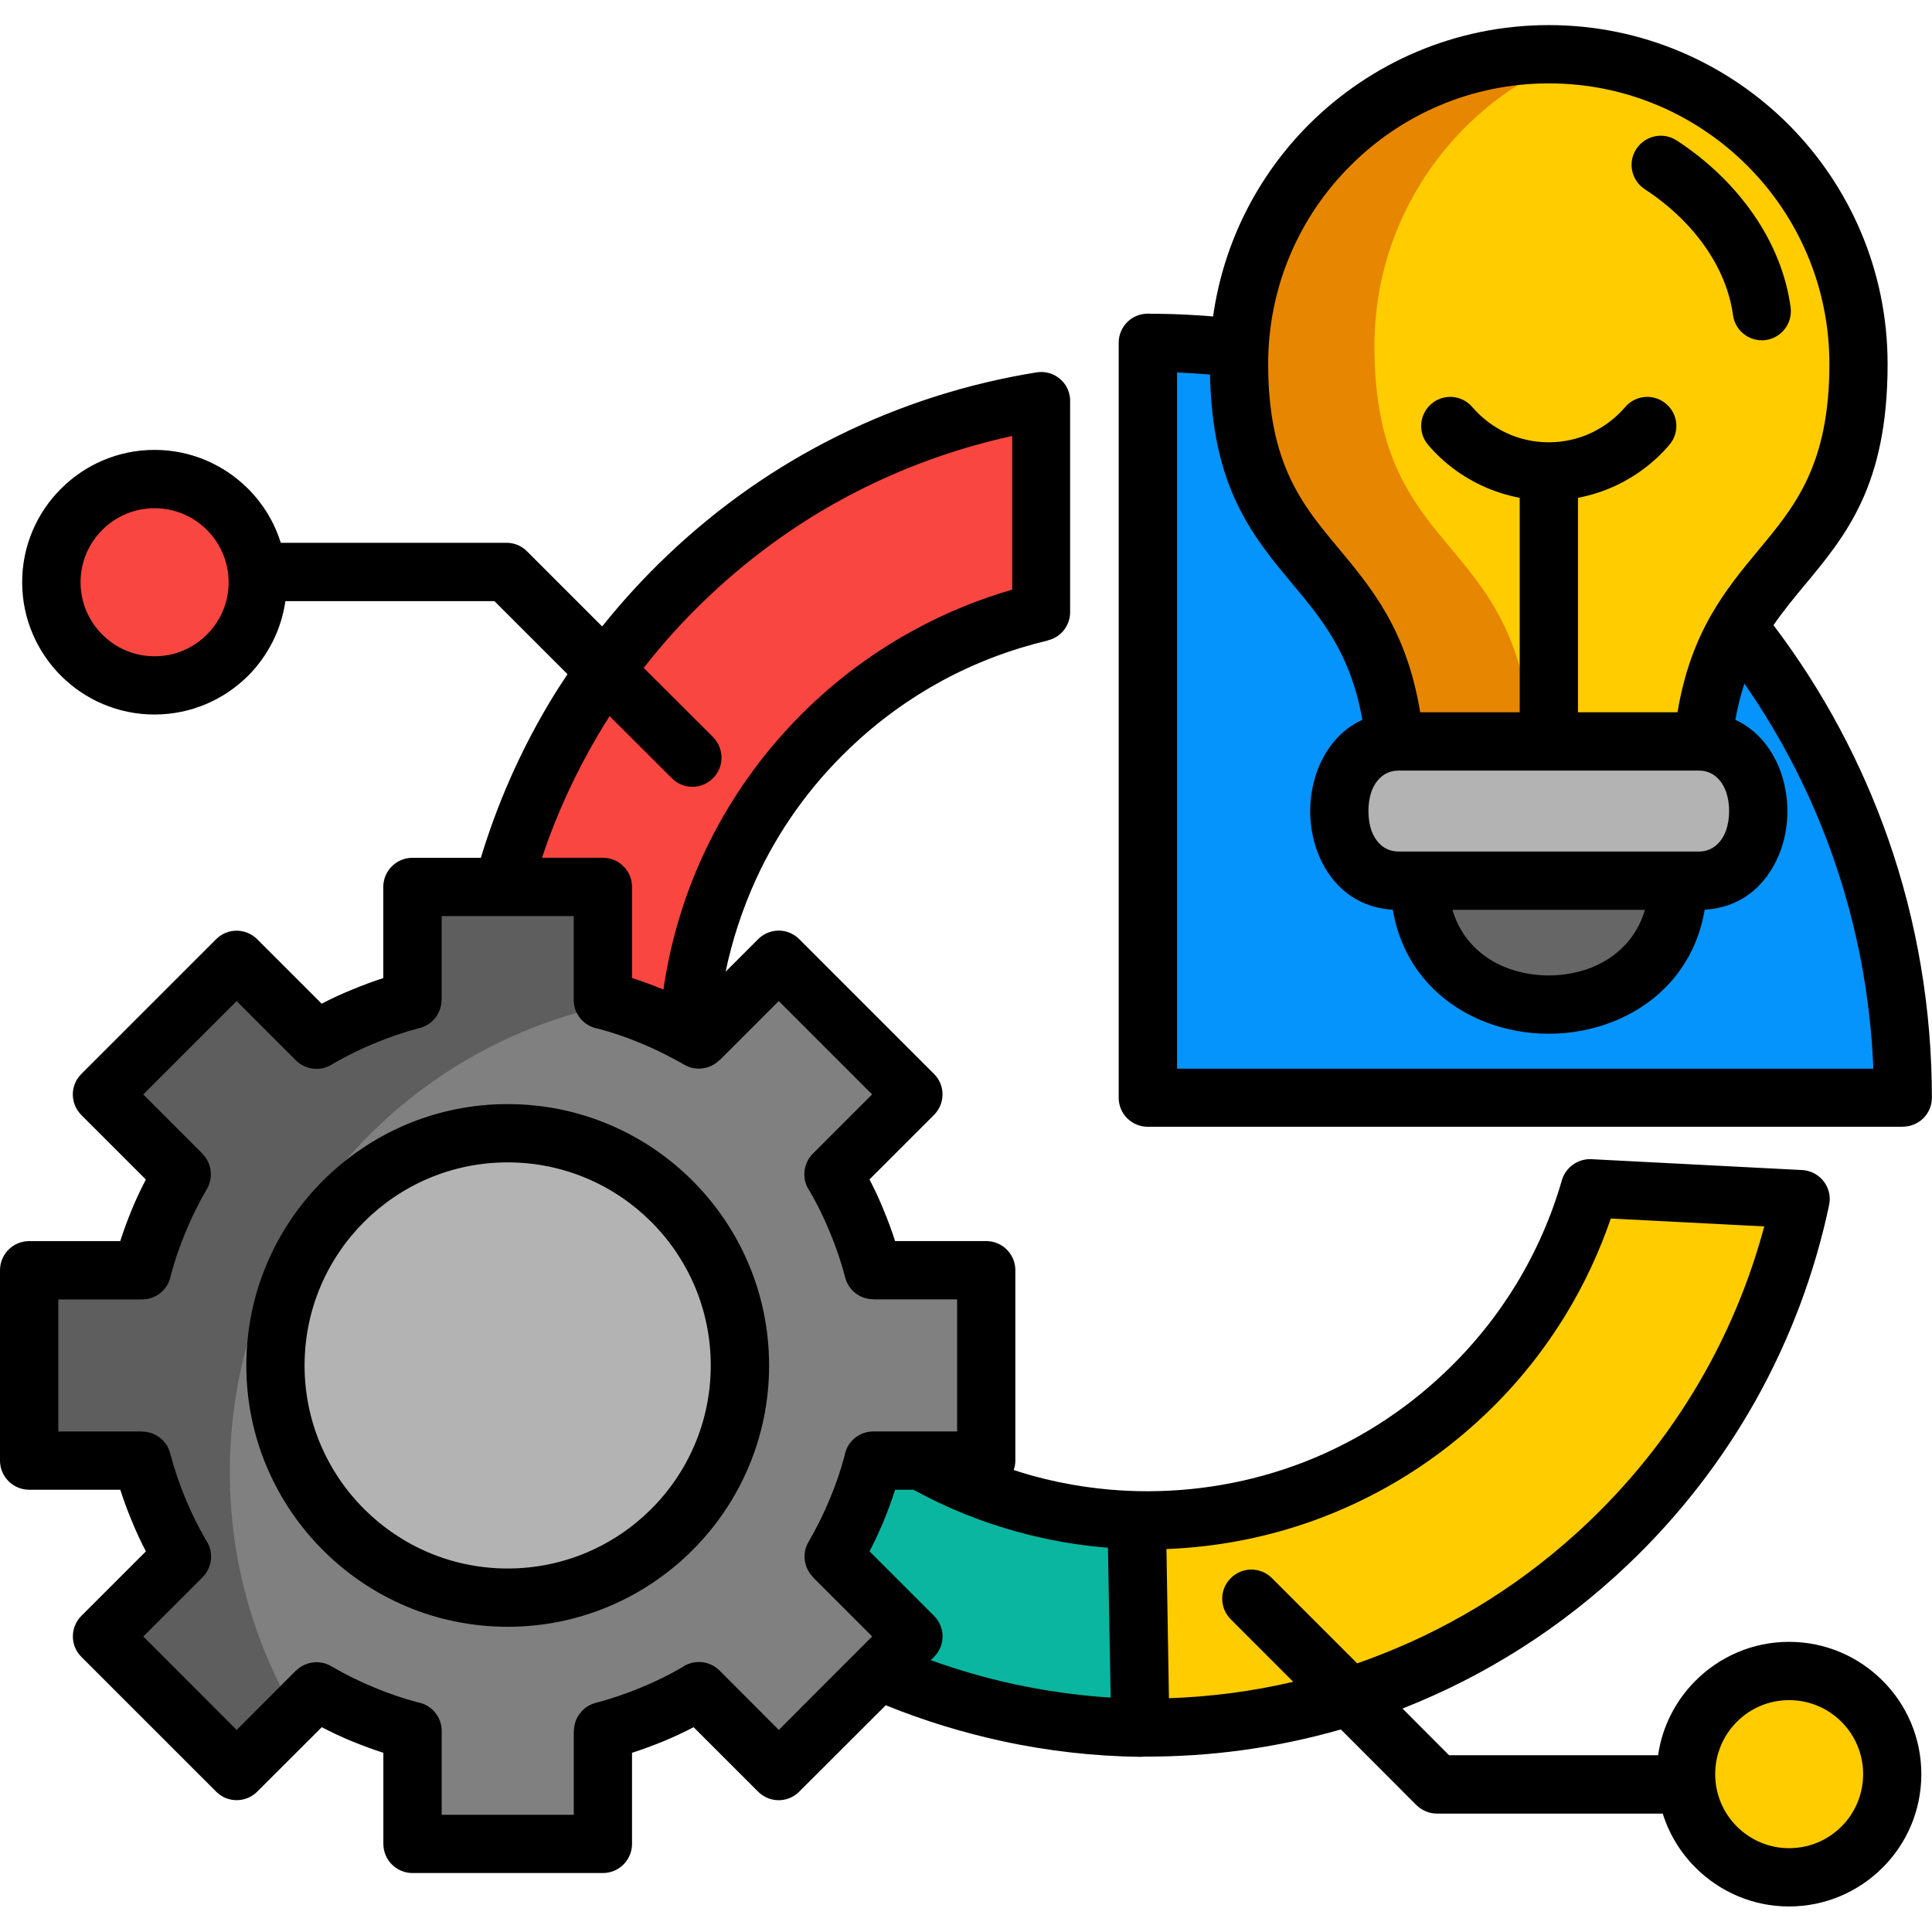 <svg xmlns="http://www.w3.org/2000/svg" xmlns:xlink="http://www.w3.org/1999/xlink" width="500" zoomAndPan="magnify" viewBox="0 0 375 375" height="500" preserveAspectRatio="xMidYMid meet" version="1.0"><defs><clipPath id="f20333fb9c"><path d="M 0 4.844 L 375 4.844 L 375 370.094 L 0 370.094 Z M 0 4.844 " clip-rule="nonzero"/></clipPath></defs><path fill="#0593fc" d="M 225.977 63.102 C 264.699 63.102 303.32 78.355 332.141 108.594 C 359.152 136.973 372.551 173.328 372.527 209.633 L 225.977 209.633 Z M 225.977 63.102 " fill-opacity="1" fill-rule="evenodd"/><path fill="#0ab69f" d="M 223.867 291.637 L 224.531 331.926 C 193.078 331.512 158.301 319.141 132.113 291.66 C 112.984 271.57 101.598 246.973 97.801 221.496 L 137.594 215.566 L 137.594 215.453 C 140.18 233.066 148.043 250.062 161.258 263.918 C 178.305 281.824 201.027 291.102 223.867 291.637 Z M 223.867 291.637 " fill-opacity="1" fill-rule="evenodd"/><path fill="#f94640" d="M 97.801 221.496 C 91.793 181.207 104.855 138.719 136.609 108.48 C 156.312 89.742 180.34 78.43 205.289 74.422 L 205.289 115.398 C 190.395 118.93 176.242 126.297 164.344 137.621 C 142.445 158.469 133.441 187.758 137.586 215.566 Z M 97.801 221.496 " fill-opacity="1" fill-rule="evenodd"/><path fill="#ffcc00" d="M 352.711 229.301 C 347.465 253.996 334.977 277.43 315.324 296.137 C 289.848 320.395 257.086 332.234 224.508 331.844 L 223.773 291.621 C 246.609 292.168 269.699 284.016 287.57 266.996 C 299.457 255.711 307.523 241.891 311.785 227.184 Z M 352.711 229.301 " fill-opacity="1" fill-rule="evenodd"/><path fill="#f94640" d="M 33.191 89.555 C 44.258 89.555 53.211 98.508 53.211 109.57 C 53.211 120.609 44.258 129.586 33.191 129.586 C 22.152 129.586 13.172 120.609 13.172 109.57 C 13.172 98.516 22.152 89.555 33.191 89.555 Z M 33.191 89.555 " fill-opacity="1" fill-rule="evenodd"/><path fill="#e78600" d="M 303.797 7.102 C 336.992 7.102 363.91 34.02 363.91 67.207 C 363.91 111.141 333.281 102.461 333.281 149.668 L 274.293 149.668 C 274.293 102.074 243.66 111.027 243.66 67.207 C 243.66 34.012 270.582 7.102 303.797 7.102 Z M 303.797 7.102 " fill-opacity="1" fill-rule="evenodd"/><path fill="#ffcc00" d="M 315.348 8.215 C 343.02 13.598 363.91 37.969 363.91 67.195 C 363.91 111.133 333.281 102.453 333.281 149.66 L 297.406 149.66 C 297.406 102.066 266.773 111.02 266.773 67.195 C 266.773 37.977 287.668 13.605 315.348 8.215 Z M 315.348 8.215 " fill-opacity="1" fill-rule="evenodd"/><path fill="#b3b3b3" d="M 274.641 140.48 L 332.941 140.48 C 348.289 140.48 348.289 167.508 332.941 167.508 L 274.641 167.508 C 259.285 167.508 259.285 140.48 274.641 140.48 Z M 274.641 140.48 " fill-opacity="1" fill-rule="evenodd"/><path fill="#666666" d="M 328.91 167.508 C 328.684 199.582 278.898 199.582 278.672 167.508 Z M 328.91 167.508 " fill-opacity="1" fill-rule="evenodd"/><path fill="#ffcc00" d="M 350.465 360.941 C 339.398 360.941 330.445 351.965 330.445 340.926 C 330.445 329.863 339.398 320.91 350.465 320.91 C 361.504 320.91 370.465 329.863 370.465 340.926 C 370.465 351.965 361.512 360.941 350.465 360.941 Z M 350.465 360.941 " fill-opacity="1" fill-rule="evenodd"/><path fill="#5e5e5e" d="M 120.203 190.645 C 126.82 192.367 133.078 194.977 138.832 198.363 L 154.34 182.855 L 180.477 208.988 L 164.969 224.492 C 168.363 230.238 170.973 236.492 172.688 243.121 L 194.613 243.121 L 194.613 280.062 L 172.688 280.062 C 170.965 286.684 168.355 292.938 164.969 298.691 L 180.477 314.195 L 154.34 340.328 L 138.832 324.824 C 133.086 328.191 126.828 330.828 120.203 332.539 L 120.203 354.461 L 83.25 354.461 L 83.25 332.539 C 76.633 330.82 70.379 328.184 64.621 324.824 L 49.113 340.328 L 22.992 314.195 L 38.477 298.691 C 35.109 292.945 32.473 286.691 30.758 280.062 L 8.859 280.062 L 8.859 243.121 L 30.758 243.121 C 32.48 236.5 35.117 230.246 38.477 224.492 L 22.992 208.988 L 49.113 182.855 L 64.621 198.363 C 70.367 194.969 76.625 192.359 83.25 190.645 L 83.25 168.723 L 120.203 168.723 Z M 120.203 190.645 " fill-opacity="1" fill-rule="evenodd"/><path fill="#808080" d="M 128.883 193.48 C 132.34 194.855 135.664 196.504 138.824 198.363 L 143.84 193.344 C 153.328 194.008 162.398 196.09 170.875 199.41 L 180.477 208.988 L 164.969 224.492 C 168.363 230.238 170.973 236.492 172.688 243.121 L 194.613 243.121 L 194.613 280.062 L 172.688 280.062 C 170.965 286.684 168.355 292.938 164.969 298.691 L 180.477 314.195 L 154.34 340.328 L 138.832 324.824 C 133.086 328.191 126.828 330.828 120.203 332.539 L 120.203 354.461 L 83.25 354.461 L 83.25 332.539 C 76.633 330.82 70.379 328.184 64.621 324.824 L 57.156 332.289 C 49.188 318.617 44.605 302.715 44.605 285.746 C 44.605 237.391 81.645 197.715 128.883 193.48 Z M 128.883 193.48 " fill-opacity="1" fill-rule="evenodd"/><path fill="#b3b3b3" d="M 101.734 216.527 C 126.609 216.527 146.801 236.703 146.801 261.586 C 146.801 286.48 126.617 306.664 101.734 306.664 C 76.836 306.664 56.645 286.488 56.645 261.586 C 56.652 236.703 76.836 216.527 101.734 216.527 Z M 101.734 216.527 " fill-opacity="1" fill-rule="evenodd"/><g clip-path="url(#f20333fb9c)"><path fill="#000000" d="M 98.535 214.305 C 112.555 214.305 125.223 219.984 134.41 229.172 C 143.598 238.359 149.281 251.023 149.281 265.043 C 149.281 279.039 143.598 291.707 134.41 300.887 C 125.223 310.066 112.555 315.758 98.535 315.758 C 84.535 315.758 71.863 310.074 62.684 300.887 C 53.504 291.699 47.812 279.039 47.812 265.043 C 47.812 251.023 53.492 238.359 62.684 229.172 C 71.871 219.984 84.535 214.305 98.535 214.305 Z M 126.41 237.164 C 119.281 230.039 109.438 225.617 98.527 225.617 C 87.648 225.617 77.797 230.039 70.668 237.164 C 63.539 244.293 59.117 254.133 59.117 265.043 C 59.117 275.918 63.539 285.77 70.668 292.895 C 77.797 300.023 87.641 304.445 98.527 304.445 C 109.43 304.445 119.281 300.023 126.41 292.895 C 133.539 285.77 137.957 275.926 137.957 265.043 C 137.957 254.133 133.539 244.285 126.41 237.164 Z M 122.676 189.836 C 124.762 190.5 126.773 191.258 128.746 192.059 L 128.77 192.082 C 130.078 183.059 132.664 174.191 136.559 165.812 C 141.441 155.277 148.359 145.473 157.273 136.973 C 163.48 131.066 170.285 126.16 177.477 122.266 C 183.598 118.922 189.965 116.336 196.473 114.453 L 196.473 84.625 C 186.594 86.777 176.93 90.121 167.699 94.703 C 156.82 100.086 146.574 107.188 137.32 116.004 C 132.809 120.285 128.68 124.844 124.945 129.637 L 138.395 143.059 C 140.594 145.281 140.594 148.852 138.395 151.051 C 136.172 153.273 132.602 153.273 130.402 151.051 L 118.328 139 C 117.59 140.148 116.879 141.289 116.195 142.461 C 111.637 150.137 107.965 158.191 105.195 166.492 L 117.02 166.492 C 120.152 166.492 122.676 169.035 122.676 172.148 Z M 140.844 188.602 L 147.148 182.297 C 149.371 180.074 152.941 180.074 155.141 182.297 L 181.277 208.43 C 183.5 210.629 183.5 214.199 181.277 216.422 L 168.766 228.93 C 169.777 230.855 170.691 232.824 171.488 234.797 C 172.312 236.793 173.074 238.805 173.738 240.891 L 191.418 240.891 C 194.531 240.891 197.078 243.41 197.078 246.547 L 197.078 283.492 C 197.078 284.129 196.965 284.75 196.754 285.324 C 197.992 285.738 199.203 286.102 200.438 286.449 C 207.105 288.281 213.938 289.27 220.758 289.43 C 220.82 289.43 220.871 289.43 220.941 289.43 C 231.781 289.656 242.66 287.805 252.922 283.863 C 262.863 280.016 272.254 274.199 280.48 266.359 C 285.977 261.141 290.586 255.363 294.32 249.23 C 298.191 242.859 301.148 236.082 303.16 229.074 C 303.918 226.516 306.32 224.883 308.867 224.996 L 349.785 227.105 C 352.902 227.266 355.305 229.926 355.145 233.012 C 355.117 233.336 355.078 233.609 355.031 233.906 C 352.258 247.008 347.512 259.766 340.828 271.727 C 334.348 283.289 326.07 294.086 315.992 303.676 C 302.957 316.086 288.086 325.387 272.305 331.594 L 272.215 331.617 L 281.266 340.691 L 321.836 340.691 C 322.637 335.086 325.273 330.043 329.102 326.223 C 333.75 321.574 340.168 318.68 347.246 318.68 C 354.352 318.68 360.758 321.566 365.414 326.223 C 370.062 330.852 372.93 337.281 372.93 344.363 C 372.93 351.441 370.07 357.871 365.414 362.504 C 360.77 367.148 354.352 370.043 347.246 370.043 C 340.168 370.043 333.75 367.156 329.102 362.504 C 326.195 359.617 323.996 356.023 322.734 352.016 L 278.93 352.016 C 277.484 352.016 276.047 351.465 274.922 350.367 L 260.262 335.684 C 247.801 339.254 234.949 341.016 222.074 340.953 C 221.863 340.977 221.664 341 221.438 341 L 221.25 341 C 212.383 340.887 203.309 339.875 194.305 337.906 C 186.836 336.281 179.32 333.984 171.926 330.988 L 155.133 347.754 C 152.934 349.977 149.363 349.977 147.141 347.754 L 134.629 335.246 C 132.703 336.258 130.734 337.168 128.746 337.992 C 126.773 338.793 124.762 339.555 122.676 340.215 L 122.676 357.898 C 122.676 361.008 120.152 363.555 117.02 363.555 L 80.066 363.555 C 76.93 363.555 74.41 361.008 74.41 357.898 L 74.41 340.215 C 72.324 339.555 70.312 338.793 68.34 337.992 C 66.344 337.168 64.379 336.258 62.457 335.246 L 49.938 347.746 C 47.715 349.969 44.145 349.969 41.945 347.746 L 15.809 321.613 C 13.586 319.418 13.586 315.844 15.809 313.621 L 28.32 301.113 C 27.309 299.191 26.395 297.219 25.594 295.246 C 24.77 293.277 24.012 291.238 23.348 289.156 L 5.656 289.156 C 2.547 289.156 0 286.633 0 283.5 L 0 246.555 C 0 243.418 2.547 240.898 5.656 240.898 L 23.34 240.898 C 24.004 238.812 24.762 236.801 25.562 234.828 C 26.387 232.832 27.301 230.871 28.312 228.945 L 15.801 216.438 C 13.578 214.215 13.578 210.645 15.801 208.445 L 41.938 182.312 C 44.137 180.09 47.707 180.09 49.93 182.312 L 62.441 194.82 C 64.363 193.812 66.336 192.898 68.324 192.098 C 70.297 191.273 72.309 190.516 74.395 189.852 L 74.395 172.156 C 74.395 169.047 76.914 166.5 80.051 166.5 L 93.336 166.5 C 96.457 156.188 100.828 146.184 106.438 136.723 C 107.625 134.727 108.863 132.777 110.148 130.855 L 95.965 116.676 L 55.395 116.676 C 54.594 122.281 51.984 127.324 48.152 131.172 C 43.504 135.801 37.086 138.688 29.984 138.688 C 22.902 138.688 16.473 135.801 11.84 131.172 C 7.191 126.523 4.301 120.086 4.301 113.008 C 4.301 105.926 7.184 99.496 11.84 94.863 C 16.473 90.219 22.902 87.324 29.984 87.324 C 37.086 87.324 43.496 90.211 48.152 94.863 C 51.039 97.75 53.258 101.348 54.496 105.355 L 98.301 105.355 C 99.762 105.355 101.211 105.902 102.309 107.027 L 116.879 121.594 C 120.727 116.789 124.922 112.184 129.504 107.828 C 139.605 98.203 150.785 90.461 162.68 84.578 C 174.941 78.512 187.953 74.406 201.191 72.281 C 204.285 71.777 207.172 73.879 207.648 76.949 C 207.711 77.312 207.738 77.688 207.711 78.051 L 207.711 118.824 C 207.711 121.484 205.855 123.73 203.383 124.293 L 203.383 124.32 C 196.254 126.016 189.336 128.625 182.828 132.148 C 176.508 135.582 170.504 139.914 165.023 145.133 C 157.168 152.602 151.074 161.238 146.793 170.539 C 144.125 176.375 142.129 182.418 140.844 188.602 Z M 177.293 289.156 L 173.746 289.156 C 173.082 291.238 172.32 293.25 171.523 295.246 C 170.699 297.219 169.785 299.191 168.773 301.113 L 181.285 313.625 C 183.508 315.844 183.508 319.418 181.285 321.613 L 180.664 322.238 C 185.98 324.16 191.34 325.695 196.695 326.867 C 203.066 328.242 209.387 329.113 215.578 329.5 L 215.051 300.41 C 209.117 299.949 203.227 298.898 197.457 297.316 C 190.516 295.41 183.734 292.688 177.293 289.156 Z M 124.422 202.508 C 121.695 201.359 118.875 200.398 116.031 199.645 C 113.371 199.188 111.359 196.875 111.359 194.078 L 111.359 177.812 L 85.727 177.812 L 85.727 194.078 L 85.699 194.078 C 85.699 196.602 84.004 198.887 81.48 199.531 C 78.484 200.309 75.523 201.32 72.664 202.516 C 69.867 203.664 67.211 204.988 64.695 206.434 C 62.496 207.992 59.426 207.785 57.43 205.812 L 45.93 194.312 L 27.809 212.43 L 39.309 223.93 L 39.285 223.953 C 41.047 225.715 41.484 228.535 40.16 230.781 C 38.625 233.414 37.227 236.211 36.012 239.168 C 34.867 241.914 33.902 244.711 33.152 247.547 C 32.691 250.207 30.379 252.219 27.582 252.219 L 11.316 252.219 L 11.316 277.852 L 27.582 277.852 L 27.582 277.875 C 30.105 277.875 32.391 279.57 33.039 282.109 C 33.816 285.09 34.824 288.039 36.02 290.926 C 37.168 293.695 38.492 296.355 39.941 298.875 C 41.5 301.074 41.289 304.145 39.32 306.141 L 27.816 317.641 L 45.938 335.781 L 57.438 324.258 L 57.461 324.281 C 59.223 322.52 62.043 322.082 64.293 323.41 C 66.926 324.945 69.723 326.344 72.68 327.555 C 75.43 328.703 78.227 329.664 81.062 330.414 C 83.719 330.875 85.734 333.188 85.734 335.98 L 85.734 352.25 L 111.367 352.25 L 111.367 335.98 L 111.395 335.98 C 111.395 333.484 113.09 331.199 115.613 330.527 C 118.609 329.754 121.543 328.742 124.43 327.547 C 127.227 326.398 129.883 325.098 132.398 323.625 C 134.598 322.066 137.668 322.277 139.664 324.25 L 151.164 335.773 L 169.285 317.633 L 157.781 306.133 L 157.809 306.109 C 156.047 304.348 155.609 301.527 156.934 299.281 C 158.469 296.645 159.867 293.852 161.082 290.902 C 162.227 288.176 163.191 285.355 163.941 282.512 C 164.402 279.855 166.715 277.844 169.508 277.844 L 185.777 277.844 L 185.777 252.211 L 169.508 252.211 L 169.508 252.188 C 166.988 252.188 164.699 250.488 164.055 247.969 C 163.277 244.969 162.27 242.012 161.07 239.152 C 159.926 236.355 158.625 233.699 157.152 231.184 C 155.594 228.988 155.805 225.918 157.773 223.922 L 169.273 212.422 L 151.156 194.305 L 139.656 205.805 L 139.633 205.781 C 137.867 207.539 135.047 207.977 132.801 206.652 C 132.254 206.328 131.68 206.016 131.129 205.715 C 130.969 205.625 130.805 205.555 130.645 205.465 C 128.656 204.383 126.57 203.395 124.422 202.508 Z M 337.113 354.512 C 339.723 357.121 343.293 358.73 347.262 358.73 C 351.246 358.73 354.82 357.129 357.438 354.512 C 360.023 351.926 361.633 348.328 361.633 344.363 C 361.633 340.402 360.031 336.805 357.438 334.211 C 354.828 331.602 351.254 329.996 347.262 329.996 C 343.305 329.996 339.723 331.594 337.113 334.211 C 334.527 336.797 332.918 340.395 332.918 344.363 C 332.918 348.32 334.52 351.918 337.113 354.512 Z M 238.895 314.309 C 236.672 312.086 236.672 308.516 238.895 306.316 C 241.09 304.098 244.664 304.098 246.887 306.316 L 263.43 322.859 C 265.031 322.285 266.637 321.711 268.215 321.074 C 282.672 315.395 296.273 306.891 308.234 295.516 C 317.488 286.715 325.07 276.824 330.984 266.262 C 336.004 257.285 339.828 247.797 342.438 238.047 L 312.656 236.512 C 310.457 242.926 307.574 249.156 303.977 255.062 C 299.691 262.094 294.473 268.672 288.258 274.555 C 278.953 283.418 268.305 290.012 256.988 294.391 C 247.137 298.195 236.785 300.273 226.406 300.668 L 226.891 329.621 C 234.996 329.348 243.062 328.297 251.016 326.438 Z M 319.242 36.719 C 316.633 34.996 315.898 31.52 317.617 28.902 C 319.34 26.293 322.816 25.559 325.434 27.254 C 331.504 31.215 336.586 36.145 340.367 41.637 C 344.215 47.207 346.715 53.363 347.562 59.691 C 347.949 62.785 345.777 65.598 342.68 66.008 C 339.609 66.398 336.773 64.223 336.375 61.152 C 335.754 56.645 333.93 52.176 331.082 48.055 C 328.125 43.77 324.102 39.902 319.242 36.719 Z M 277.199 86.348 C 275.164 83.965 275.465 80.418 277.824 78.398 C 280.184 76.359 283.754 76.637 285.777 79.02 C 287.633 81.168 289.922 82.891 292.445 84.062 C 294.965 85.234 297.738 85.848 300.621 85.848 C 303.484 85.848 306.254 85.227 308.777 84.062 C 311.297 82.891 313.586 81.176 315.445 79.02 C 317.457 76.637 321.039 76.359 323.398 78.398 C 325.781 80.41 326.055 83.965 324.02 86.348 C 321.109 89.758 317.512 92.465 313.504 94.316 C 311.219 95.367 308.785 96.148 306.289 96.625 L 306.289 138.25 L 325.602 138.25 C 328.238 122.516 334.93 114.477 341.5 106.551 C 348.355 98.309 355.086 90.219 355.086 70.656 C 355.086 55.609 348.992 42 339.141 32.152 C 329.266 22.277 315.656 16.184 300.629 16.184 C 285.582 16.184 271.973 22.277 262.121 32.152 C 252.242 42 246.148 55.609 246.148 70.656 C 246.148 90.059 252.844 98.074 259.664 106.25 C 266.281 114.203 273.023 122.258 275.656 138.25 L 294.973 138.25 L 294.973 96.625 C 292.453 96.141 290.027 95.367 287.73 94.316 C 283.73 92.465 280.109 89.766 277.199 86.348 Z M 330.883 176.574 C 329.008 187.574 321.852 194.832 313.059 198.312 C 309.117 199.871 304.855 200.648 300.621 200.648 C 296.363 200.648 292.105 199.871 288.16 198.312 C 279.359 194.832 272.215 187.574 270.34 176.574 C 262.645 176.117 257.715 171.121 255.516 164.801 C 254.719 162.418 254.305 159.898 254.305 157.426 C 254.305 154.977 254.719 152.457 255.516 150.07 C 257.102 145.539 260.051 141.691 264.43 139.719 C 262.184 126.914 256.551 120.156 251.008 113.516 C 243.078 104.012 235.312 94.711 234.859 72.699 C 233.688 72.609 232.523 72.516 231.375 72.449 C 230.391 72.387 229.43 72.336 228.469 72.289 L 228.469 207.43 L 363.613 207.43 C 363.062 193.547 360.477 179.711 355.82 166.426 C 351.699 154.629 345.945 143.27 338.59 132.691 C 337.879 134.824 337.281 137.16 336.828 139.719 C 341.184 141.715 344.16 145.562 345.719 150.07 C 346.543 152.457 346.93 154.977 346.93 157.426 C 346.93 159.898 346.543 162.418 345.719 164.801 C 343.496 171.121 338.574 176.117 330.883 176.574 Z M 308.906 187.801 C 313.676 185.902 317.66 182.168 319.285 176.602 L 281.922 176.602 C 283.547 182.168 287.531 185.902 292.297 187.801 C 294.91 188.809 297.754 189.336 300.613 189.336 C 303.449 189.336 306.297 188.809 308.906 187.801 Z M 329.758 149.57 L 271.453 149.57 C 268.754 149.57 266.984 151.406 266.16 153.742 C 265.797 154.84 265.613 156.102 265.613 157.426 C 265.613 158.75 265.797 160.012 266.16 161.109 C 266.984 163.445 268.746 165.281 271.453 165.281 L 329.758 165.281 C 332.457 165.281 334.227 163.445 335.051 161.109 C 335.414 160.012 335.625 158.75 335.625 157.426 C 335.625 156.102 335.414 154.84 335.051 153.742 C 334.219 151.406 332.457 149.57 329.758 149.57 Z M 235.457 61.426 C 237.496 46.945 244.234 33.984 254.086 24.137 C 266 12.25 282.445 4.871 300.613 4.871 C 318.758 4.871 335.203 12.25 347.117 24.137 C 359.008 36.047 366.383 52.492 366.383 70.656 C 366.383 94.227 358.344 103.891 350.141 113.742 C 348.129 116.164 346.105 118.621 344.23 121.344 C 353.945 134.168 361.34 148.148 366.457 162.711 C 372.164 178.977 374.977 196.035 374.977 213.074 C 374.977 216.172 372.453 218.684 369.344 218.684 L 369.344 218.707 L 222.793 218.707 C 219.656 218.707 217.137 216.188 217.137 213.074 L 217.137 66.535 C 217.137 63.414 219.656 60.879 222.793 60.879 C 222.957 60.879 223.141 60.879 223.293 60.902 C 226.293 60.902 229.203 60.992 232.023 61.176 C 233.195 61.25 234.336 61.312 235.457 61.426 Z M 40.16 102.863 C 37.574 100.254 33.977 98.648 30.008 98.648 C 26.047 98.648 22.453 100.246 19.855 102.863 C 17.246 105.449 15.637 109.047 15.637 113.016 C 15.637 116.973 17.238 120.57 19.855 123.164 C 22.445 125.773 26.039 127.383 30.008 127.383 C 33.969 127.383 37.566 125.781 40.16 123.164 C 42.77 120.578 44.379 116.98 44.379 113.016 C 44.371 109.055 42.77 105.457 40.16 102.863 Z M 40.16 102.863 " fill-opacity="1" fill-rule="nonzero"/></g></svg>